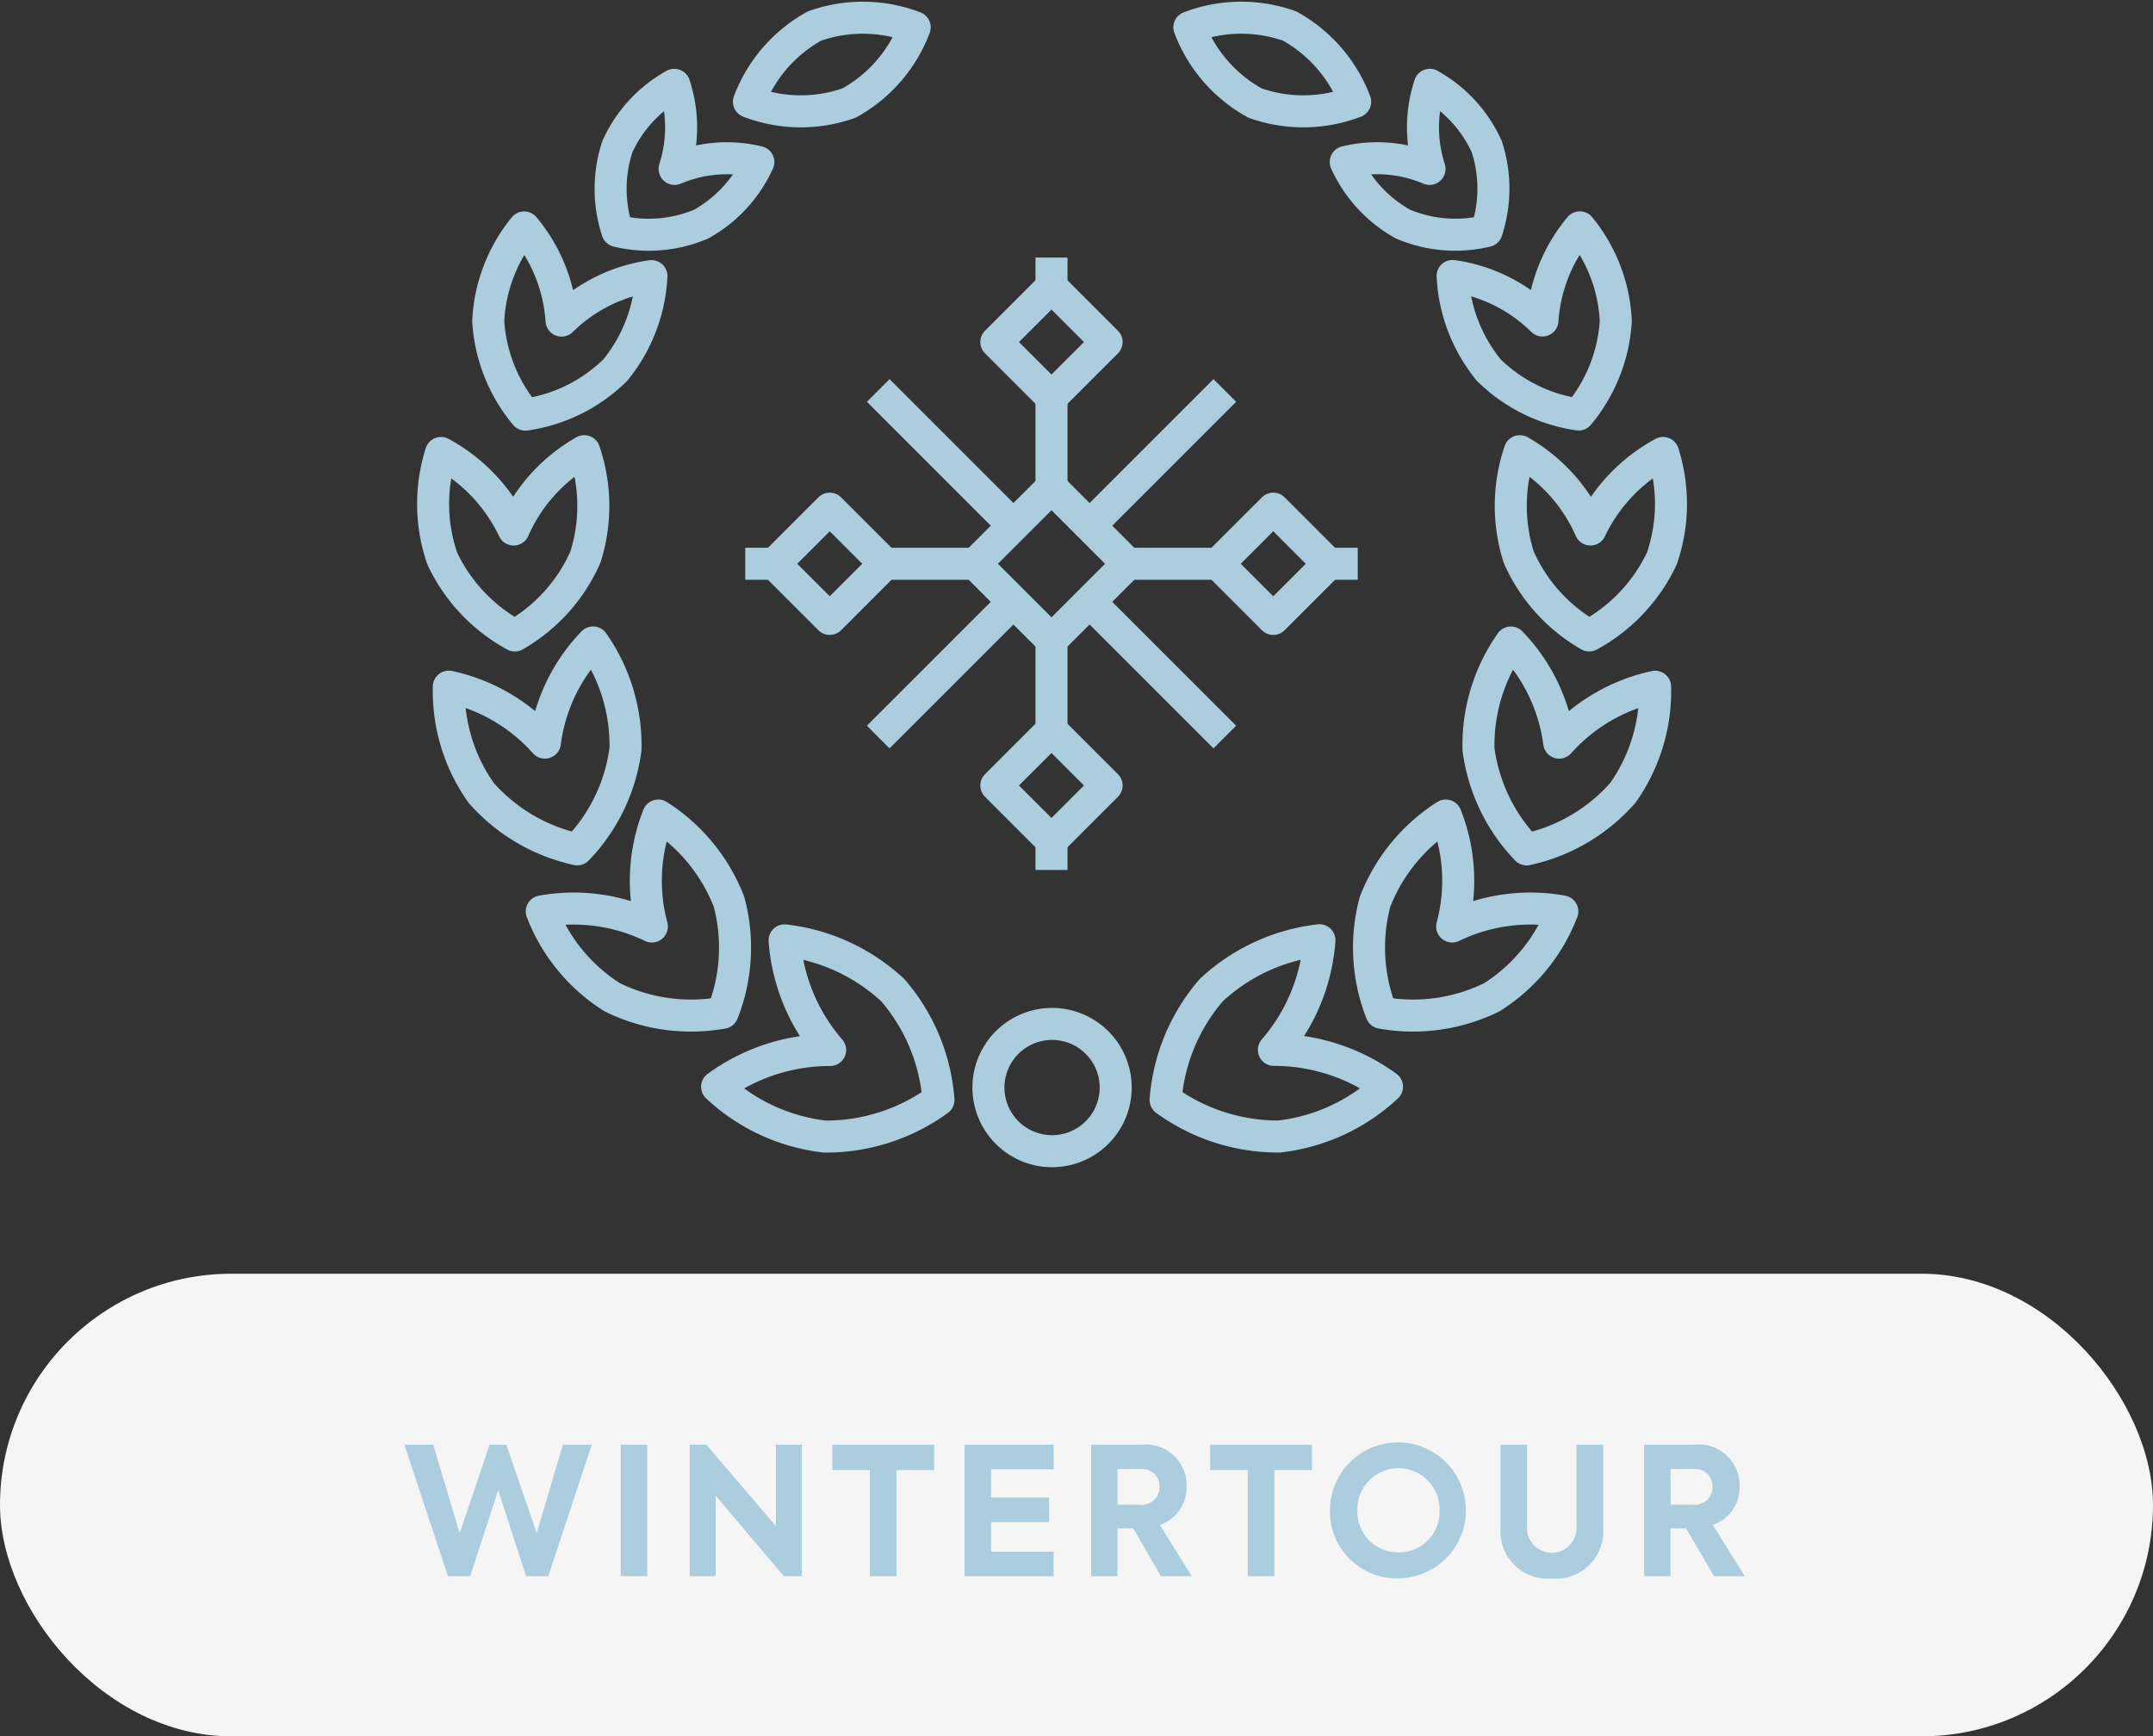 <svg xmlns="http://www.w3.org/2000/svg" width="121" height="97.592" viewBox="0 0 121 97.592">
  <rect x="0" y="0" width="121" height="97.592" fill="#333333" stroke="none"/>
  <g id="Group_693" data-name="Group 693" transform="translate(-475 -6257.408)">
    <rect id="Rectangle_1030" data-name="Rectangle 1030" width="121" height="26" rx="13" transform="translate(475 6329)" fill="#f5f5f5"/>
    <path id="Path_720" data-name="Path 720" d="M19.175,11h1.25L22,6.16,23.565,11h1.25l2.44-7.39h-1.62l-1.47,4.97-1.71-4.97h-.94l-1.68,4.97-1.49-4.97h-1.62Zm9.71-7.39V11h1.49V3.61Zm8.72,0V8.18L33.7,3.61h-.94V11h1.46V6.47L38.055,11h1.01V3.61Zm5.28,1.43V11h1.5V5.04H46.5V3.61h-5.72V5.04ZM48.205,11h5.01V9.62H49.7V7.96h3.26V6.58H49.7V4.99h3.52V3.61h-5.01Zm11.04,0h1.73l-1.79-2.88a2.223,2.223,0,0,0,1.5-2.17,2.284,2.284,0,0,0-2.53-2.34h-2.83V11h1.48V8.31h.88Zm-2.44-6.02h1.34a.952.952,0,0,1,1.02.99,1,1,0,0,1-1.15,1.01h-1.21Zm7.32.06V11h1.5V5.04h2.11V3.61h-5.72V5.04Zm8.46,6.08a3.82,3.82,0,1,0-3.84-3.79A3.749,3.749,0,0,0,72.585,11.12Zm.01-1.46a2.283,2.283,0,0,1-2.31-2.35,2.311,2.311,0,1,1,4.62,0A2.277,2.277,0,0,1,72.595,9.66Zm8.62,1.47A2.655,2.655,0,0,0,84.1,8.3V3.61H82.6V8.2a1.393,1.393,0,1,1-2.78,0V3.61h-1.49V8.3A2.658,2.658,0,0,0,81.215,11.13Zm9.11-.13h1.73l-1.79-2.88a2.223,2.223,0,0,0,1.5-2.17,2.284,2.284,0,0,0-2.53-2.34H86.4V11h1.48V8.31h.88Zm-2.44-6.02h1.34a.952.952,0,0,1,1.02.99A1,1,0,0,1,89.1,6.98h-1.21Z" transform="translate(481 6335)" fill="#abcdde"/>
    <g id="Group_656" data-name="Group 656" transform="translate(499.326 6258.375)">
      <path id="Path_514" data-name="Path 514" d="M249.751,64.441a10.063,10.063,0,0,0-5.4-3.145,9.906,9.906,0,0,0,1.818,5.969,10.043,10.043,0,0,0,5.4,3.174,9.985,9.985,0,0,0,2.711-5.627,10.051,10.051,0,0,0-1.824-6A9.933,9.933,0,0,0,249.751,64.441Z" transform="translate(-243.453 -23.668)" fill="none" stroke="#abcdde" stroke-linejoin="round" stroke-width="1.8"/>
      <path id="Path_515" data-name="Path 515" d="M248.885,72.644a9.9,9.9,0,0,0,3.959,4.825,10.033,10.033,0,0,0,6.206.871,9.968,9.968,0,0,0,.358-6.237,10.06,10.06,0,0,0-3.974-4.847,9.936,9.936,0,0,0-.362,6.236A10.087,10.087,0,0,0,248.885,72.644Z" transform="translate(-242.763 -22.384)" fill="none" stroke="#abcdde" stroke-linejoin="round" stroke-width="1.8"/>
      <path id="Path_516" data-name="Path 516" d="M257.437,81.574a10.621,10.621,0,0,0,6.064,2.8,10.755,10.755,0,0,0,6.376-2.057,10.671,10.671,0,0,0-2.567-6.171,10.71,10.71,0,0,0-6.081-2.8,10.587,10.587,0,0,0,2.56,6.161A10.785,10.785,0,0,0,257.437,81.574Z" transform="translate(-241.461 -21.458)" fill="none" stroke="#abcdde" stroke-linejoin="round" stroke-width="1.8"/>
      <path id="Path_517" data-name="Path 517" d="M248.179,59.838a9.48,9.48,0,0,0,3.968-4.407,9.531,9.531,0,0,0-.067-5.949,9.42,9.42,0,0,0-3.968,4.4,9.575,9.575,0,0,0-4.081-4.3,9.438,9.438,0,0,0,.068,5.93A9.556,9.556,0,0,0,248.179,59.838Z" transform="translate(-243.571 -25.089)" fill="none" stroke="#abcdde" stroke-linejoin="round" stroke-width="1.8"/>
      <path id="Path_518" data-name="Path 518" d="M253.417,46.581a9.062,9.062,0,0,0,2.027-5.279,8.969,8.969,0,0,0-5.051,2.5,9.1,9.1,0,0,0-2.1-5.234,8.983,8.983,0,0,0-2.02,5.265,9.073,9.073,0,0,0,2.09,5.255A9.017,9.017,0,0,0,253.417,46.581Z" transform="translate(-243.16 -26.75)" fill="none" stroke="#abcdde" stroke-linejoin="round" stroke-width="1.8"/>
      <path id="Path_519" data-name="Path 519" d="M257.338,39.435a7.6,7.6,0,0,0,3.209-3.485,7.482,7.482,0,0,0-4.707.386,7.627,7.627,0,0,0-.017-4.725,7.524,7.524,0,0,0-3.2,3.476,7.608,7.608,0,0,0,0,4.739A7.533,7.533,0,0,0,257.338,39.435Z" transform="translate(-242.253 -27.809)" fill="none" stroke="#abcdde" stroke-linejoin="round" stroke-width="1.8"/>
      <path id="Path_520" data-name="Path 520" d="M264.618,33.135a8.147,8.147,0,0,0,3.687-4.255,8.125,8.125,0,0,0-5.628-.074,8.152,8.152,0,0,0-3.687,4.256A8.126,8.126,0,0,0,264.618,33.135Z" transform="translate(-241.225 -28.311)" fill="none" stroke="#abcdde" stroke-linejoin="round" stroke-width="1.8"/>
      <path id="Path_521" data-name="Path 521" d="M299.113,64.441a9.923,9.923,0,0,0-2.713-5.625,10.022,10.022,0,0,0-1.822,6,9.989,9.989,0,0,0,2.709,5.627,10.034,10.034,0,0,0,5.4-3.174,9.891,9.891,0,0,0,1.817-5.969A10.063,10.063,0,0,0,299.113,64.441Z" transform="translate(-235.812 -23.668)" fill="none" stroke="#abcdde" stroke-linejoin="round" stroke-width="1.8"/>
      <path id="Path_522" data-name="Path 522" d="M293.553,67.256a10.065,10.065,0,0,0-3.976,4.847,9.987,9.987,0,0,0,.358,6.237,10.037,10.037,0,0,0,6.207-.871,9.918,9.918,0,0,0,3.96-4.825,10.094,10.094,0,0,0-6.19.848A9.926,9.926,0,0,0,293.553,67.256Z" transform="translate(-236.625 -22.384)" fill="none" stroke="#abcdde" stroke-linejoin="round" stroke-width="1.8"/>
      <path id="Path_523" data-name="Path 523" d="M281.88,76.143a10.674,10.674,0,0,0-2.566,6.171,10.757,10.757,0,0,0,6.378,2.057,10.631,10.631,0,0,0,6.064-2.8A10.793,10.793,0,0,0,285.4,79.5a10.581,10.581,0,0,0,2.559-6.161A10.714,10.714,0,0,0,281.88,76.143Z" transform="translate(-238.132 -21.458)" fill="none" stroke="#abcdde" stroke-linejoin="round" stroke-width="1.8"/>
      <path id="Path_524" data-name="Path 524" d="M296.662,49.482a9.535,9.535,0,0,0-.066,5.949,9.474,9.474,0,0,0,3.966,4.407,9.562,9.562,0,0,0,4.081-4.326,9.433,9.433,0,0,0,.069-5.93,9.587,9.587,0,0,0-4.082,4.3A9.426,9.426,0,0,0,296.662,49.482Z" transform="translate(-235.572 -25.089)" fill="none" stroke="#abcdde" stroke-linejoin="round" stroke-width="1.8"/>
      <path id="Path_525" data-name="Path 525" d="M295.342,46.581a9.023,9.023,0,0,0,5.052,2.5,9.074,9.074,0,0,0,2.09-5.255,8.978,8.978,0,0,0-2.022-5.265,9.112,9.112,0,0,0-2.1,5.234,8.961,8.961,0,0,0-5.05-2.5A9.07,9.07,0,0,0,295.342,46.581Z" transform="translate(-236.001 -26.75)" fill="none" stroke="#abcdde" stroke-linejoin="round" stroke-width="1.8"/>
      <path id="Path_526" data-name="Path 526" d="M288.1,35.949a7.615,7.615,0,0,0,3.21,3.485,7.533,7.533,0,0,0,4.709.391,7.632,7.632,0,0,0,.007-4.739,7.534,7.534,0,0,0-3.2-3.476,7.617,7.617,0,0,0-.017,4.725A7.483,7.483,0,0,0,288.1,35.949Z" transform="translate(-236.795 -27.809)" fill="none" stroke="#abcdde" stroke-linejoin="round" stroke-width="1.8"/>
      <path id="Path_527" data-name="Path 527" d="M284.16,33.135a8.13,8.13,0,0,0,5.63-.073,8.154,8.154,0,0,0-3.686-4.256,8.128,8.128,0,0,0-5.631.074A8.141,8.141,0,0,0,284.16,33.135Z" transform="translate(-237.955 -28.311)" fill="none" stroke="#abcdde" stroke-linejoin="round" stroke-width="1.8"/>
      <path id="Path_528" data-name="Path 528" d="M277.824,81a3.576,3.576,0,1,0-3.579,3.573A3.577,3.577,0,0,0,277.824,81Z" transform="translate(-239.447 -20.836)" fill="none" stroke="#abcdde" stroke-linejoin="round" stroke-width="1.8"/>
    </g>
    <g id="Group_662" data-name="Group 662" transform="translate(55.912 6138.941)">
      <line id="Line_210" data-name="Line 210" y2="5.081" transform="translate(478.183 140.791)" fill="none" stroke="#abcdde" stroke-miterlimit="10" stroke-width="1.8"/>
      <line id="Line_211" data-name="Line 211" x2="7.598" y2="7.598" transform="translate(480.325 152.296)" fill="none" stroke="#abcdde" stroke-miterlimit="10" stroke-width="1.8"/>
      <line id="Line_212" data-name="Line 212" x2="7.598" y2="7.598" transform="translate(468.444 140.414)" fill="none" stroke="#abcdde" stroke-miterlimit="10" stroke-width="1.8"/>
      <rect id="Rectangle_844" data-name="Rectangle 844" width="4.383" height="4.383" transform="matrix(0.707, -0.707, 0.707, 0.707, 475.083, 137.692)" fill="none" stroke="#abcdde" stroke-linejoin="round" stroke-width="1.8"/>
      <rect id="Rectangle_845" data-name="Rectangle 845" width="6.057" height="6.057" transform="matrix(0.707, -0.707, 0.707, 0.707, 473.9, 150.155)" fill="none" stroke="#abcdde" stroke-linejoin="round" stroke-width="1.8"/>
      <rect id="Rectangle_846" data-name="Rectangle 846" width="4.383" height="4.383" transform="translate(462.621 150.156) rotate(-45.009)" fill="none" stroke="#abcdde" stroke-linejoin="round" stroke-width="1.8"/>
      <line id="Line_213" data-name="Line 213" x1="7.598" y2="7.598" transform="translate(468.444 152.296)" fill="none" stroke="#abcdde" stroke-miterlimit="10" stroke-width="1.8"/>
      <line id="Line_214" data-name="Line 214" x1="7.598" y2="7.598" transform="translate(480.325 140.414)" fill="none" stroke="#abcdde" stroke-miterlimit="10" stroke-width="1.8"/>
      <line id="Line_215" data-name="Line 215" x2="1.649" transform="translate(460.972 150.154)" fill="none" stroke="#abcdde" stroke-miterlimit="10" stroke-width="1.8"/>
      <line id="Line_216" data-name="Line 216" x2="5.081" transform="translate(468.819 150.154)" fill="none" stroke="#abcdde" stroke-miterlimit="10" stroke-width="1.8"/>
      <rect id="Rectangle_847" data-name="Rectangle 847" width="4.383" height="4.383" transform="translate(487.547 150.155) rotate(-44.991)" fill="none" stroke="#abcdde" stroke-linejoin="round" stroke-width="1.8"/>
      <line id="Line_217" data-name="Line 217" x1="1.649" transform="translate(493.745 150.154)" fill="none" stroke="#abcdde" stroke-miterlimit="10" stroke-width="1.8"/>
      <line id="Line_218" data-name="Line 218" x1="5.081" transform="translate(482.466 150.154)" fill="none" stroke="#abcdde" stroke-miterlimit="10" stroke-width="1.8"/>
      <line id="Line_219" data-name="Line 219" y2="1.65" transform="translate(478.183 132.943)" fill="none" stroke="#abcdde" stroke-miterlimit="10" stroke-width="1.8"/>
      <line id="Line_220" data-name="Line 220" y1="5.081" transform="translate(478.183 154.437)" fill="none" stroke="#abcdde" stroke-miterlimit="10" stroke-width="1.8"/>
      <rect id="Rectangle_848" data-name="Rectangle 848" width="4.383" height="4.383" transform="matrix(0.707, -0.707, 0.707, 0.707, 475.083, 162.617)" fill="none" stroke="#abcdde" stroke-linejoin="round" stroke-width="1.8"/>
      <line id="Line_221" data-name="Line 221" y1="1.65" transform="translate(478.183 165.716)" fill="none" stroke="#abcdde" stroke-miterlimit="10" stroke-width="1.8"/>
    </g>
  </g>
</svg>
